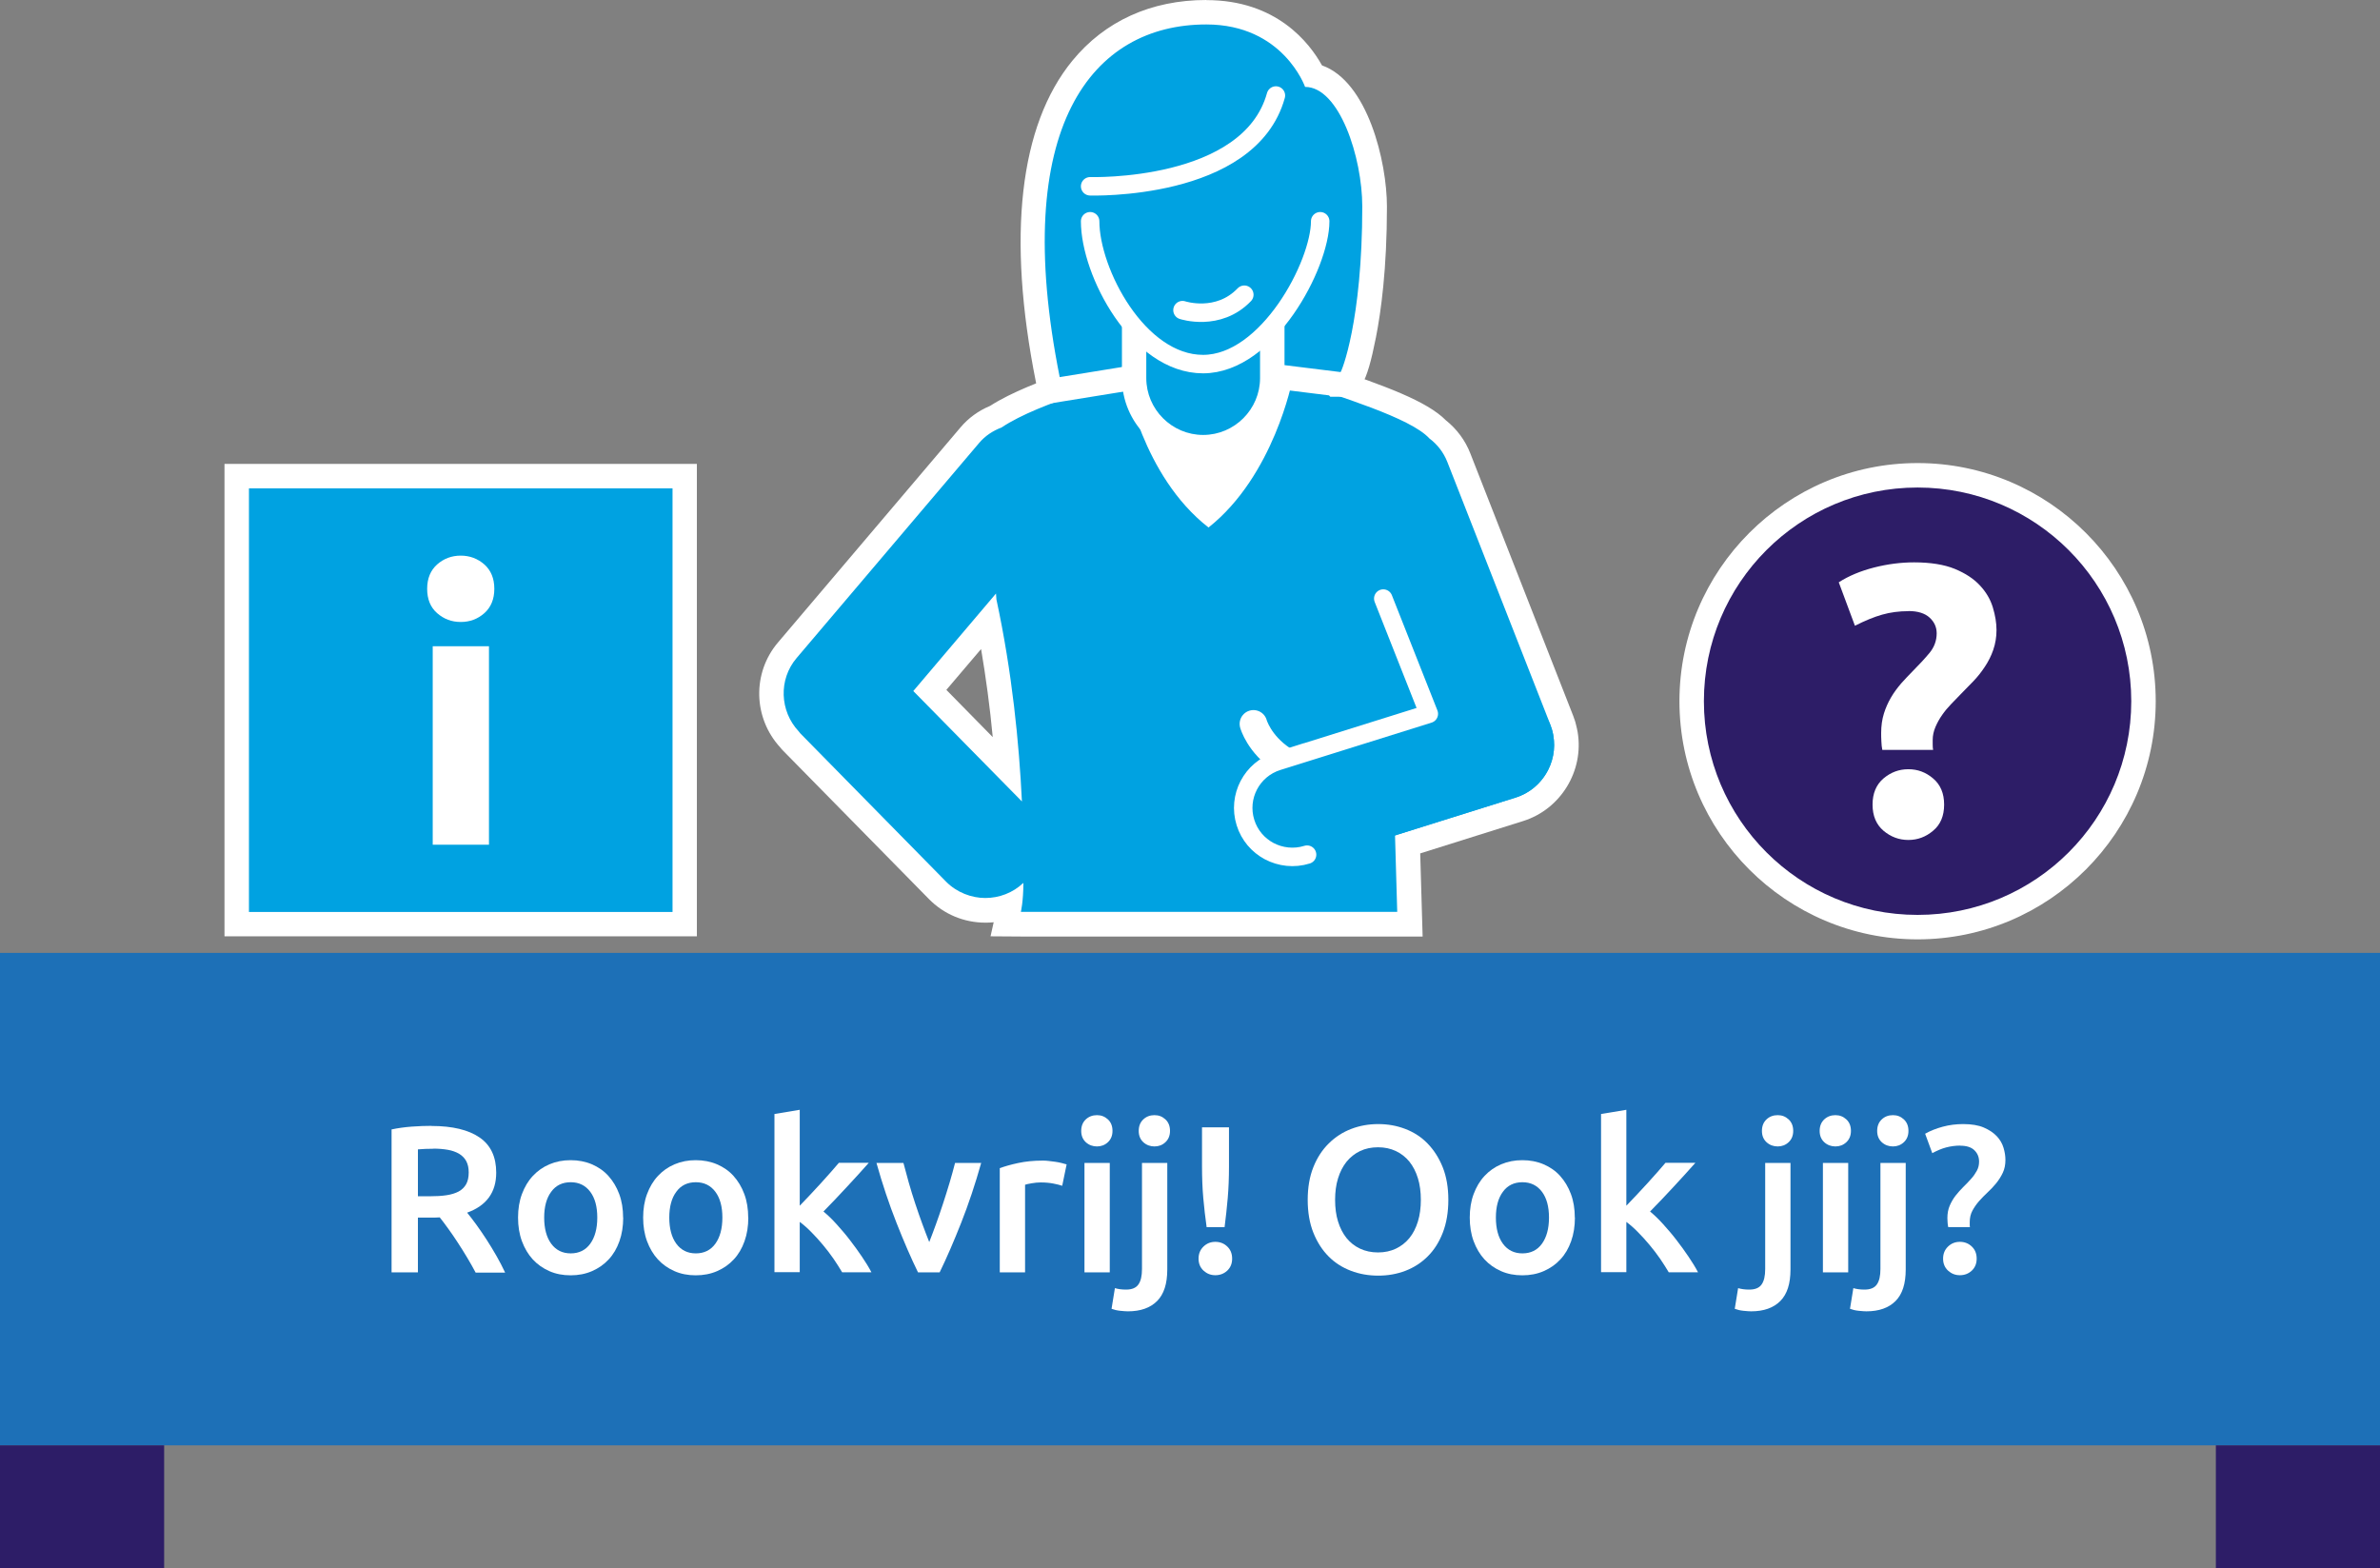 <?xml version="1.0" encoding="UTF-8"?> <svg xmlns="http://www.w3.org/2000/svg" id="Laag_2" viewBox="0 0 226.77 149.44"><rect x="0" y="0" width="226.77" height="149.44" fill="#808080" stroke="none"/><defs><style>.cls-1{fill:#00a2e1;}.cls-2{stroke-width:1.76px;}.cls-2,.cls-3{fill:none;stroke:#fff;stroke-linecap:round;stroke-linejoin:round;}.cls-4{fill:#fff;}.cls-5{fill:#1d70b7;}.cls-3{stroke-width:2.63px;}.cls-6{fill:#2d1d67;}</style></defs><g id="iconen"><path class="cls-4" d="M106.66,36.22s1.75,9.11,7.99,14.05c6.34-4.94,7.89-14.05,7.89-14.05l-8.03-2.31-7.85,2.31Z"></path><path class="cls-1" d="M96.02,73.33c-.35-4.92-.97-9.65-1.84-14.13l-5.58,6.58,7.42,7.55ZM95.8,88.05l.34-1.43s.03-.11.06-.31c-.73.28-1.51.42-2.31.42-1.74,0-3.36-.68-4.57-1.91l-13.94-14.18-.13-.17c-2.24-2.38-2.34-6.05-.23-8.53l17.39-20.48c.68-.81,1.56-1.42,2.61-1.82,3.55-2.42,11.62-4.48,11.96-4.56l1.22-.31.22,1.24c.01.09,1.43,8.02,6.74,12.73,5.24-4.72,6.84-12.67,6.86-12.75l.26-1.33s2.99,1.05,3.93,1.36c4.51,1.53,9.18,3.11,10.86,4.96.79.57,1.52,1.53,1.94,2.62l9.82,25.05.1.28.15.53c.02.08.05.23.08.37.54,3.24-1.35,6.32-4.38,7.27l-10.65,3.34.22,7.6h-38.53Z"></path><path class="cls-4" d="M90.17,65.73l3.31-3.89c.46,2.72.84,5.52,1.11,8.39l-4.42-4.5ZM121.37,33.11l-.51,2.66c-.02.08-1.39,6.87-5.72,11.36-4.38-4.49-5.57-11.24-5.59-11.31l-.42-2.48-2.44.62c-.34.09-8.32,2.12-12.35,4.71-1.12.47-2.07,1.16-2.82,2.05l-17.39,20.49c-2.47,2.9-2.37,7.19.21,10,.09.12.18.22.28.32l13.88,14.12c1.43,1.46,3.35,2.26,5.4,2.26.26,0,.52-.01.78-.04l-.3,1.34,2.91.02h38.26l-.07-2.4-.16-5.52,9.8-3.08c3.58-1.12,5.82-4.77,5.2-8.48-.05-.28-.09-.44-.13-.6-.03-.11-.05-.22-.08-.32-.05-.18-.08-.26-.11-.33-.03-.09-.06-.19-.1-.29l-9.81-25.02c-.48-1.23-1.28-2.31-2.32-3.14-1.82-1.84-5.8-3.28-11.16-5.1-.94-.32-1.84-.62-2.66-.91l-2.56-.91ZM97.37,76.36c-.27-5.56-.93-12.29-2.43-19.25l-.04-.56-7.88,9.29,10.35,10.52ZM123.15,36.22c4.41,1.57,11.23,3.56,13.04,5.55.75.56,1.36,1.33,1.72,2.26l9.81,25.01c.03.08.05.16.08.24.02.04.04.09.05.13,0,.02.01.04.02.06.02.08.04.16.06.23.03.11.05.22.07.33,0,.03,0,.06.01.09.42,2.54-1.08,5.08-3.6,5.87l-11.49,3.6.21,7.29h-35.86s.24-.99.24-2.76c-1.01.96-2.32,1.44-3.63,1.44s-2.71-.52-3.74-1.56l-13.88-14.12c-.06-.06-.1-.14-.16-.2-1.8-1.92-1.94-4.93-.2-6.98l17.39-20.49c.59-.7,1.33-1.17,2.14-1.48,3.66-2.46,11.83-4.52,11.83-4.52,0,0,1.55,9.11,7.89,14.05,6.24-4.94,7.99-14.05,7.99-14.05"></path><path class="cls-1" d="M99.84,36.16c-2.7-13.51-1.58-23.76,3.24-29.64,2.87-3.5,6.97-5.35,11.86-5.35,5.86,0,9.07,3.64,10.23,6.05,3.74.87,5.8,7.67,5.8,12.48,0,10.8-1.88,16.07-2.4,16.6l-.85.84-.54-.57-12.91-1.6-14.2,2.3-.22-1.1Z"></path><path class="cls-4" d="M114.94,0c-5.25,0-9.66,2-12.76,5.78-5.05,6.16-6.25,16.75-3.48,30.61l.44,2.2,2.22-.36,12.93-2.09,12.34,1.53.12.13h1c1.78,0,2.46-1.16,3.35-5.65.48-2.43,1.05-6.55,1.05-12.45,0-4.3-1.84-11.94-6.19-13.47-1.19-2.15-4.34-6.22-11-6.22M114.94,2.33c7.32,0,9.41,5.95,9.41,5.95,3.26,0,5.45,6.71,5.45,11.4,0,10.97-1.99,15.77-2.07,15.77,0,0,0,0,0,0l-13.5-1.67-13.26,2.15c-4.78-23.89,3.1-33.6,13.96-33.6"></path><path class="cls-1" d="M114.65,42.6c-3.63,0-6.58-2.95-6.58-6.58v-7.15l2,2.09c1.36,1.42,2.92,1.42,4.58,1.42,1.85,0,3.25-.11,4.58-1.47l2-2.06v7.17c0,3.63-2.95,6.58-6.58,6.58"></path><path class="cls-4" d="M106.9,25.97v10.05c0,4.27,3.47,7.74,7.74,7.74s7.75-3.47,7.75-7.74v-10.03l-4,4.1c-1.02,1.04-2.09,1.12-3.75,1.12s-2.77-.05-3.74-1.06l-4.01-4.18ZM120.06,31.72v4.3c0,2.98-2.44,5.42-5.42,5.42s-5.42-2.44-5.42-5.42v-4.26c1.69,1.77,3.65,1.78,5.42,1.78s3.7-.05,5.42-1.82"></path><path class="cls-1" d="M125.71,13.67c0-3.74-3.03-9.07-11.05-9.07-7.31,0-10.71,5.4-10.71,9.07v7.42c0,4.81,4.55,13.53,10.68,13.53s11.08-9.42,11.08-13.53v-7.42Z"></path><path class="cls-1" d="M102.8,18.12c-1.06,0-1.14.62-1.14,2.38s1.85,3.08,2.37,3.08h1.15l-.44-5.45h-1.94Z"></path><path class="cls-2" d="M103.87,21.08c0,4.85,4.59,13.61,10.76,13.61s11.16-9.48,11.16-13.61M121.57,9.1c-2.53,9.13-17.7,8.65-17.7,8.65M112.67,29.55s3.4,1.13,5.89-1.47"></path><path class="cls-3" d="M122.21,72.39c-2.26-1.5-2.78-3.42-2.78-3.42"></path><path class="cls-1" d="M118.93,78.49h0c-.86-2.76.68-5.72,3.44-6.58l18.89-5.93c2.75-.87,5.72.68,6.58,3.44.87,2.75-.68,5.72-3.44,6.58l-18.89,5.93c-2.76.86-5.72-.68-6.58-3.44"></path><path class="cls-2" d="M124.54,81.43c-1.25.39-2.54.23-3.62-.34-1.04-.56-1.87-1.5-2.25-2.72-.77-2.46.6-5.08,3.07-5.85l2.69-.85M131.8,57.03l4.34,10.98-14.4,4.51"></path><rect class="cls-5" y="90.79" width="226.77" height="46.92"></rect><rect class="cls-6" y="137.71" width="15.64" height="11.73"></rect><rect class="cls-6" x="211.13" y="137.71" width="15.64" height="11.73"></rect><rect class="cls-1" x="22.55" y="45.37" width="42.68" height="42.68"></rect><path class="cls-4" d="M66.4,44.2H21.39v45.01h45.01v-45.01ZM64.07,86.89H23.72v-40.36h40.36v40.36Z"></path><path class="cls-4" d="M46.59,80.48h-5.36v-18.91h5.36v18.91ZM47.1,56.1c0,.98-.32,1.76-.95,2.32-.63.56-1.38.84-2.25.84s-1.61-.28-2.25-.84c-.64-.56-.95-1.34-.95-2.32s.32-1.76.95-2.32c.63-.56,1.39-.84,2.25-.84s1.61.28,2.25.84c.63.56.95,1.34.95,2.32"></path><path class="cls-6" d="M182.71,88.32c-11.87,0-21.52-9.65-21.52-21.52s9.65-21.52,21.52-21.52,21.52,9.65,21.52,21.52-9.65,21.52-21.52,21.52"></path><path class="cls-4" d="M182.71,44.12c-12.51,0-22.69,10.18-22.69,22.69s10.18,22.69,22.69,22.69,22.69-10.18,22.69-22.69-10.18-22.69-22.69-22.69M182.71,46.45c11.24,0,20.36,9.11,20.36,20.36s-9.11,20.36-20.36,20.36-20.36-9.11-20.36-20.36,9.11-20.36,20.36-20.36"></path><path class="cls-4" d="M185.24,76.66c0,1.08-.35,1.91-1.05,2.49-.69.59-1.48.88-2.36.88s-1.67-.29-2.37-.88c-.69-.59-1.04-1.42-1.04-2.49s.35-1.9,1.04-2.49c.7-.59,1.48-.88,2.37-.88s1.67.29,2.36.88c.7.59,1.05,1.42,1.05,2.49M181.83,58.23c-.88,0-1.71.11-2.49.33-.78.22-1.65.58-2.6,1.06l-1.54-4.14c.95-.61,2.08-1.08,3.37-1.41,1.29-.33,2.57-.49,3.81-.49,1.56,0,2.86.21,3.87.62,1.01.42,1.81.94,2.4,1.58.59.63,1,1.33,1.23,2.09.23.76.35,1.48.35,2.16s-.11,1.31-.31,1.89c-.2.58-.47,1.11-.79,1.59-.32.49-.68.95-1.1,1.39-.42.44-.82.85-1.21,1.24-.29.29-.6.61-.91.94-.32.33-.61.68-.86,1.04-.26.37-.47.75-.64,1.15-.17.4-.26.81-.26,1.23v.44c0,.19.01.37.04.51h-4.84c-.05-.24-.08-.52-.09-.82-.02-.31-.02-.57-.02-.79,0-.68.09-1.3.26-1.85.17-.55.4-1.06.68-1.54s.61-.92.97-1.34c.37-.41.75-.82,1.14-1.21.56-.56,1.08-1.12,1.54-1.67.46-.55.7-1.18.7-1.89,0-.59-.23-1.09-.68-1.5-.45-.41-1.12-.62-2-.62"></path><path class="cls-4" d="M41.12,107.28c1.99,0,3.52.37,4.58,1.1s1.58,1.85,1.58,3.35c0,1.87-.92,3.14-2.77,3.81.25.31.54.68.86,1.12s.64.91.98,1.43c.33.51.65,1.04.96,1.58.31.54.58,1.07.82,1.58h-2.81c-.25-.48-.53-.96-.82-1.45-.29-.49-.59-.96-.89-1.42s-.59-.89-.89-1.3c-.29-.41-.57-.77-.82-1.09-.19.01-.35.02-.48.02h-1.6v5.22h-2.51v-13.62c.61-.13,1.26-.22,1.95-.27.69-.05,1.31-.07,1.85-.07ZM41.3,109.45c-.53,0-1.02.02-1.48.06v4.47h1.1c.61,0,1.15-.03,1.62-.1.46-.07.85-.19,1.17-.36.31-.17.55-.41.71-.7s.24-.66.24-1.12c0-.43-.08-.78-.24-1.08-.16-.29-.39-.52-.69-.7-.3-.17-.66-.3-1.07-.37-.41-.07-.86-.11-1.36-.11Z"></path><path class="cls-4" d="M59.38,116.01c0,.82-.12,1.58-.36,2.25-.24.68-.58,1.26-1.02,1.73-.44.48-.97.85-1.59,1.12-.62.27-1.3.4-2.04.4s-1.42-.13-2.03-.4-1.14-.64-1.58-1.12-.78-1.06-1.03-1.73c-.25-.68-.37-1.43-.37-2.25s.12-1.57.37-2.24c.25-.67.59-1.25,1.04-1.73s.97-.85,1.59-1.11c.61-.26,1.28-.39,2.01-.39s1.41.13,2.02.39,1.15.63,1.58,1.11.78,1.05,1.03,1.73c.25.67.37,1.42.37,2.24ZM56.91,116.01c0-1.04-.22-1.86-.67-2.46-.45-.6-1.07-.91-1.86-.91s-1.42.3-1.86.91c-.45.6-.67,1.43-.67,2.46s.22,1.88.67,2.49,1.07.92,1.86.92,1.42-.31,1.86-.92.67-1.44.67-2.49Z"></path><path class="cls-4" d="M71.3,116.01c0,.82-.12,1.58-.36,2.25-.24.68-.58,1.26-1.02,1.73-.44.48-.97.85-1.59,1.12-.62.27-1.3.4-2.04.4s-1.42-.13-2.03-.4-1.14-.64-1.58-1.12-.78-1.06-1.03-1.73c-.25-.68-.37-1.43-.37-2.25s.12-1.57.37-2.24c.25-.67.59-1.25,1.04-1.73s.97-.85,1.59-1.11c.61-.26,1.28-.39,2.01-.39s1.41.13,2.02.39,1.15.63,1.58,1.11.78,1.05,1.03,1.73c.25.67.37,1.42.37,2.24ZM68.83,116.01c0-1.04-.22-1.86-.67-2.46-.45-.6-1.07-.91-1.86-.91s-1.42.3-1.86.91c-.45.6-.67,1.43-.67,2.46s.22,1.88.67,2.49,1.07.92,1.86.92,1.42-.31,1.86-.92.67-1.44.67-2.49Z"></path><path class="cls-4" d="M76.21,114.87c.31-.32.63-.66.98-1.03.35-.37.68-.73,1.02-1.1.33-.37.65-.72.95-1.06s.55-.63.77-.89h2.85c-.66.74-1.36,1.52-2.1,2.31-.74.8-1.48,1.58-2.22,2.33.4.33.82.73,1.25,1.21s.86.97,1.27,1.51.8,1.06,1.15,1.59c.36.53.66,1.02.9,1.48h-2.79c-.24-.41-.52-.84-.83-1.3-.31-.45-.65-.89-1.01-1.32-.36-.43-.72-.83-1.1-1.21-.37-.38-.74-.7-1.1-.97v4.79h-2.41v-15.07l2.41-.4v9.11Z"></path><path class="cls-4" d="M87.47,121.23c-.67-1.37-1.35-2.94-2.05-4.72-.7-1.77-1.34-3.68-1.91-5.71h2.57c.15.58.32,1.21.51,1.88.19.67.4,1.34.62,2.01.22.67.45,1.32.68,1.95.23.63.45,1.2.65,1.7.2-.5.41-1.07.64-1.7.23-.63.45-1.28.67-1.95.22-.67.43-1.34.63-2.01.2-.67.37-1.3.52-1.88h2.49c-.57,2.03-1.21,3.94-1.91,5.71-.7,1.77-1.38,3.35-2.05,4.72h-2.06Z"></path><path class="cls-4" d="M101.21,112.98c-.2-.07-.47-.14-.83-.21-.35-.07-.76-.11-1.23-.11-.27,0-.55.03-.85.08-.3.05-.51.1-.63.14v8.35h-2.41v-9.93c.46-.17,1.05-.34,1.75-.49.7-.15,1.47-.23,2.32-.23.16,0,.35,0,.56.03.21.02.42.05.64.08s.42.07.62.12c.2.05.36.09.48.13l-.42,2.03Z"></path><path class="cls-4" d="M106,107.75c0,.45-.15.81-.44,1.08-.29.27-.64.4-1.04.4s-.76-.13-1.06-.4c-.29-.27-.44-.62-.44-1.08s.15-.83.44-1.1c.29-.27.65-.4,1.06-.4s.74.13,1.04.4c.29.27.44.63.44,1.1ZM105.74,121.23h-2.41v-10.43h2.41v10.43Z"></path><path class="cls-4" d="M107.47,124.94c-.17,0-.42-.02-.73-.05s-.59-.1-.83-.19l.32-1.97c.29.09.65.14,1.06.14.56,0,.95-.16,1.18-.49.23-.33.34-.81.34-1.47v-10.11h2.41v10.15c0,1.36-.32,2.36-.97,3.01s-1.57.98-2.78.98ZM111.48,107.75c0,.45-.15.81-.44,1.08-.29.27-.64.4-1.04.4s-.76-.13-1.06-.4c-.29-.27-.44-.62-.44-1.08s.15-.83.44-1.1c.29-.27.64-.4,1.06-.4s.74.13,1.04.4c.29.27.44.63.44,1.1Z"></path><path class="cls-4" d="M117.4,119.92c0,.47-.15.84-.46,1.14-.31.29-.69.44-1.14.44s-.81-.15-1.13-.44c-.31-.29-.47-.67-.47-1.14s.16-.85.47-1.15c.31-.3.69-.45,1.13-.45s.83.15,1.14.45c.31.3.46.68.46,1.15ZM117.1,111.12c0,1.1-.04,2.11-.12,3.03-.08.92-.18,1.84-.3,2.77h-1.71c-.13-.93-.24-1.86-.32-2.78-.08-.92-.12-1.93-.12-3.02v-3.71h2.57v3.71Z"></path><path class="cls-4" d="M138,114.32c0,1.18-.18,2.23-.53,3.13-.35.9-.83,1.66-1.44,2.26-.6.6-1.31,1.06-2.12,1.37-.81.31-1.67.46-2.59.46s-1.79-.15-2.6-.46-1.53-.76-2.13-1.37c-.6-.6-1.09-1.36-1.45-2.26-.36-.9-.54-1.95-.54-3.13s.18-2.22.54-3.12c.36-.9.85-1.65,1.47-2.26.62-.61,1.33-1.07,2.14-1.38.81-.31,1.67-.46,2.57-.46s1.76.15,2.57.46,1.52.76,2.12,1.38c.6.61,1.09,1.37,1.45,2.26.36.9.54,1.94.54,3.12ZM127.21,114.32c0,.76.09,1.45.28,2.06.19.62.46,1.14.81,1.58.35.43.78.77,1.29,1.01s1.08.36,1.71.36,1.19-.12,1.7-.36c.5-.24.93-.57,1.29-1.01.35-.43.62-.96.81-1.58.19-.62.28-1.31.28-2.06s-.09-1.45-.28-2.06c-.19-.62-.46-1.14-.81-1.58-.35-.43-.78-.77-1.29-1.01-.51-.24-1.07-.36-1.7-.36s-1.21.12-1.71.36-.93.58-1.29,1.02c-.35.44-.62.96-.81,1.58-.19.61-.28,1.3-.28,2.05Z"></path><path class="cls-4" d="M150.06,116.01c0,.82-.12,1.58-.36,2.25-.24.68-.58,1.26-1.02,1.73-.44.48-.97.85-1.59,1.12-.62.27-1.3.4-2.04.4s-1.42-.13-2.03-.4-1.14-.64-1.58-1.12-.78-1.06-1.03-1.73c-.25-.68-.37-1.43-.37-2.25s.12-1.57.37-2.24c.25-.67.59-1.25,1.04-1.73s.97-.85,1.59-1.11c.61-.26,1.28-.39,2.01-.39s1.41.13,2.02.39,1.15.63,1.58,1.11.78,1.05,1.03,1.73c.25.67.37,1.42.37,2.24ZM147.59,116.01c0-1.04-.22-1.86-.67-2.46-.45-.6-1.07-.91-1.86-.91s-1.42.3-1.86.91c-.45.6-.67,1.43-.67,2.46s.22,1.88.67,2.49,1.07.92,1.86.92,1.42-.31,1.86-.92.67-1.44.67-2.49Z"></path><path class="cls-4" d="M154.97,114.87c.31-.32.63-.66.98-1.03.35-.37.68-.73,1.02-1.1.33-.37.65-.72.95-1.06s.55-.63.77-.89h2.85c-.66.74-1.36,1.52-2.1,2.31-.74.8-1.48,1.58-2.22,2.33.4.33.82.73,1.25,1.21s.86.97,1.27,1.51.8,1.06,1.15,1.59c.36.53.66,1.02.9,1.48h-2.79c-.24-.41-.52-.84-.83-1.3-.31-.45-.65-.89-1.01-1.32-.36-.43-.72-.83-1.1-1.21-.37-.38-.74-.7-1.1-.97v4.79h-2.41v-15.07l2.41-.4v9.11Z"></path><path class="cls-4" d="M166.85,124.94c-.17,0-.42-.02-.73-.05s-.59-.1-.83-.19l.32-1.97c.29.09.65.14,1.06.14.56,0,.95-.16,1.18-.49.23-.33.34-.81.34-1.47v-10.11h2.41v10.15c0,1.36-.32,2.36-.97,3.01s-1.57.98-2.78.98ZM170.86,107.75c0,.45-.15.81-.44,1.08-.29.27-.64.4-1.04.4s-.76-.13-1.06-.4c-.29-.27-.44-.62-.44-1.08s.15-.83.44-1.1c.29-.27.64-.4,1.06-.4s.74.13,1.04.4c.29.27.44.63.44,1.1Z"></path><path class="cls-4" d="M176.36,107.75c0,.45-.15.81-.44,1.08-.29.27-.64.4-1.04.4s-.76-.13-1.06-.4c-.29-.27-.44-.62-.44-1.08s.15-.83.44-1.1c.29-.27.65-.4,1.06-.4s.74.13,1.04.4c.29.27.44.63.44,1.1ZM176.1,121.23h-2.41v-10.43h2.41v10.43Z"></path><path class="cls-4" d="M177.83,124.94c-.17,0-.42-.02-.73-.05s-.59-.1-.83-.19l.32-1.97c.29.09.65.14,1.06.14.56,0,.95-.16,1.18-.49.23-.33.34-.81.34-1.47v-10.11h2.41v10.15c0,1.36-.32,2.36-.97,3.01s-1.57.98-2.78.98ZM181.84,107.75c0,.45-.15.81-.44,1.08-.29.27-.64.4-1.04.4s-.76-.13-1.06-.4c-.29-.27-.44-.62-.44-1.08s.15-.83.44-1.1c.29-.27.64-.4,1.06-.4s.74.13,1.04.4c.29.27.44.63.44,1.1Z"></path><path class="cls-4" d="M186.79,109.15c-.47,0-.91.06-1.34.17-.43.11-.87.3-1.34.55l-.68-1.85c.49-.28,1.05-.5,1.68-.67.63-.17,1.28-.25,1.94-.25.8,0,1.46.11,1.97.33s.93.5,1.24.83c.31.33.52.7.64,1.1.12.4.18.78.18,1.16,0,.45-.08.86-.25,1.22-.17.36-.38.69-.63,1-.25.31-.52.59-.82.87-.29.27-.56.55-.82.84-.25.29-.46.59-.63.91s-.25.68-.25,1.08v.23c0,.09,0,.17.02.25h-2.07c-.03-.13-.05-.28-.06-.43-.01-.15-.02-.3-.02-.43,0-.44.07-.83.22-1.18s.33-.66.56-.96c.23-.29.47-.56.73-.82.26-.25.5-.5.73-.76.23-.25.41-.51.56-.78.15-.27.22-.56.22-.88,0-.44-.15-.8-.45-1.09-.3-.29-.75-.43-1.35-.43ZM188.34,119.92c0,.47-.15.84-.46,1.14-.31.29-.69.44-1.14.44s-.81-.15-1.13-.44c-.31-.29-.47-.67-.47-1.14s.16-.85.47-1.15c.31-.3.69-.45,1.13-.45s.83.15,1.14.45c.31.3.46.68.46,1.15Z"></path></g></svg> 